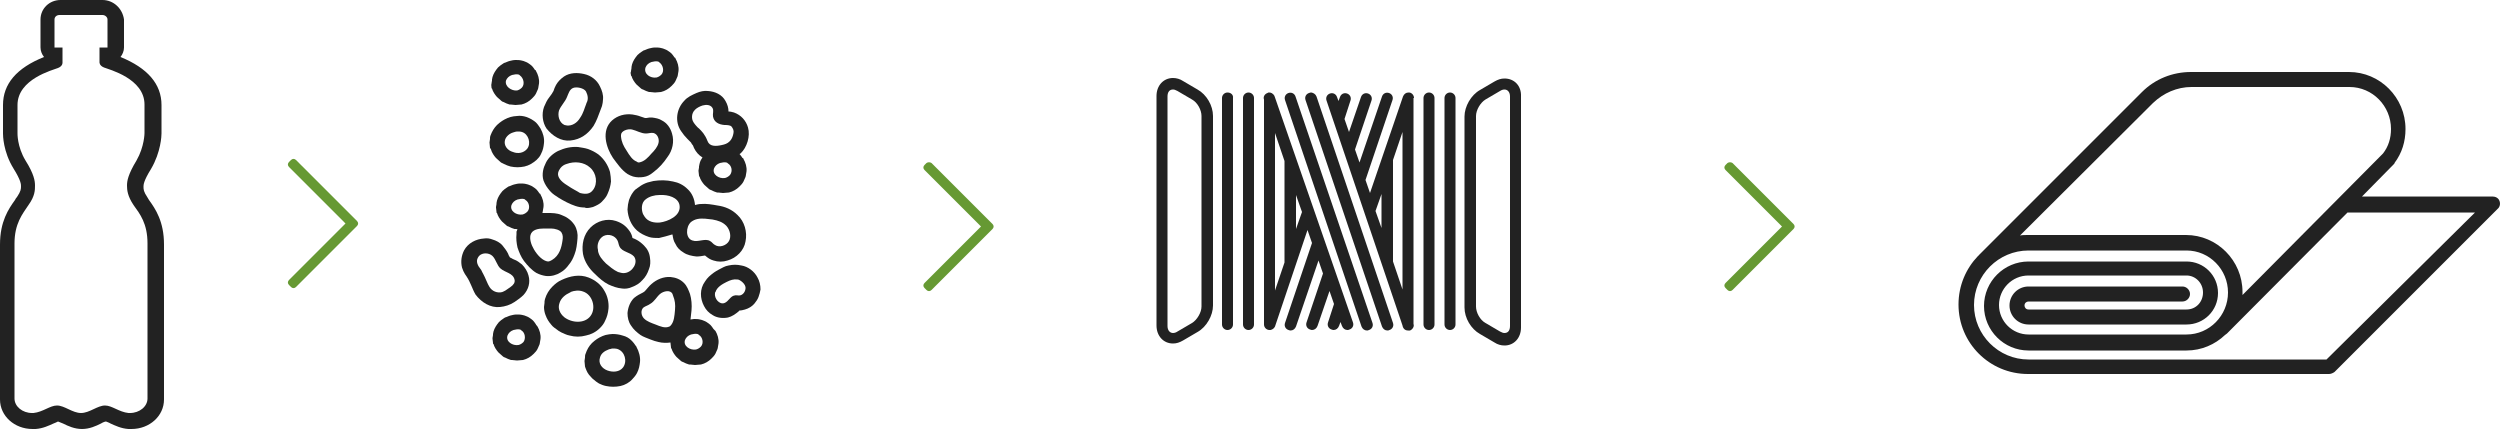 <?xml version="1.0" encoding="utf-8"?>
<!-- Generator: Adobe Illustrator 25.4.0, SVG Export Plug-In . SVG Version: 6.00 Build 0)  -->
<svg version="1.1" id="Ebene_1" xmlns="http://www.w3.org/2000/svg" xmlns:xlink="http://www.w3.org/1999/xlink" x="0px" y="0px"
	 viewBox="0 0 500 85.8" enable-background="new 0 0 500 85.8" xml:space="preserve">
<path fill="#222222" d="M20.5,3c0.5,0,1,0.4,1,0.9v5.6h-1.6v0.9l0,2c0,0-0.1,0.7,0.9,1.1c1,0.4,8.1,2.2,8.1,7.4v5.7
	c0,0,0,2.7-1.6,5.5c-1.7,2.8-1.9,4.1-1.9,5c0,0.9,0.1,2.1,1.3,3.9c1.3,1.8,2.8,3.7,2.8,7.7c0,0.4,0,30.8,0,31c0,1.6-1.6,2.9-3.5,2.9
	c0,0,0,0,0,0c-0.1,0-0.1,0-0.2,0c-0.1,0-0.1,0-0.1,0c0,0,0,0,0,0c-1.9-0.2-3.3-1.5-4.7-1.5c-1.5,0-3.1,1.5-4.8,1.5
	c-1.7,0-3.3-1.5-4.8-1.5c-1.4,0-2.8,1.3-4.7,1.5c0,0,0,0,0,0c0,0-0.1,0-0.1,0c-0.1,0-0.1,0-0.2,0c0,0,0,0,0,0
	c-1.9,0-3.5-1.3-3.5-2.9c0-0.2,0-30.6,0-31c0-4,1.6-5.9,2.8-7.7c1.3-1.8,1.3-3,1.3-3.9c0-0.9-0.2-2.3-1.9-5
	c-1.7-2.8-1.6-5.5-1.6-5.5V21c0-5.2,7.1-7,8.1-7.4c1-0.4,0.9-1.1,0.9-1.1l0-2V9.5h-1.6V3.9c0-0.5,0.4-0.9,1-0.9S20,3,20.5,3 M20.5,0
	h-8.4c-2.2,0-4,1.7-4,3.9v5.6c0,0.7,0.3,1.4,0.7,1.9c-5.5,2.2-8.2,5.4-8.2,9.6v5.7c0,0.3,0,3.6,2.1,7c1.5,2.4,1.5,3.2,1.5,3.5
	c0,0.6,0,1-0.8,2.2C3.2,39.6,3.1,39.8,3,40c-1.3,1.8-3,4.3-3,8.9v31c0,3.3,2.9,5.9,6.5,5.9c0,0,0,0,0,0c0.1,0,0.2,0,0.3,0
	c0.1,0,0.2,0,0.2,0c0,0,0,0,0.1,0c1.5-0.1,2.7-0.7,3.6-1.1c0.3-0.1,0.7-0.3,0.9-0.4c0.2,0.1,0.7,0.3,1,0.4c1,0.5,2.3,1.1,3.8,1.1
	c1.5,0,2.8-0.6,3.8-1.1c0.3-0.2,0.8-0.4,1-0.4c0.2,0.1,0.6,0.2,0.9,0.4c0.9,0.4,2.1,1,3.6,1.1c0,0,0.1,0,0.1,0c0,0,0.1,0,0.2,0
	c0.1,0,0.2,0,0.3,0c0,0,0,0,0,0c3.6,0,6.5-2.6,6.5-5.9v-31c0-4.6-1.7-7.1-3-8.9c-0.1-0.2-0.2-0.3-0.3-0.5c-0.8-1.2-0.8-1.6-0.8-2.2
	c0-0.3,0-1.1,1.5-3.5c2-3.4,2.1-6.7,2.1-7.1l0-5.7c0-4.2-2.8-7.4-8.2-9.6c0.4-0.5,0.7-1.2,0.7-1.9V3.9C24.5,1.7,22.7,0,20.5,0
	L20.5,0z"/>
<g>
	<path fill="#222222" d="M239.5,17.9l-2.9-1.7c-0.6-0.4-1.3-0.6-2-0.6c0,0,0,0,0,0c-1.9,0-3.3,1.5-3.3,3.6v45.9
		c0,2.1,1.4,3.6,3.3,3.6c0.7,0,1.3-0.2,2-0.6l2.9-1.7c1.8-1,3.1-3.3,3.1-5.3V23.2C242.6,21.1,241.3,18.9,239.5,17.9z M240.3,61.3
		c0,1.2-0.9,2.7-1.9,3.3l-2.9,1.7c-0.3,0.2-0.6,0.3-0.9,0.3c-0.6,0-1.1-0.5-1.1-1.4V19.3c0-0.9,0.4-1.4,1.1-1.4
		c0.3,0,0.5,0.1,0.9,0.3l2.9,1.7c1.1,0.6,1.9,2.1,1.9,3.3V61.3z"/>
	<path fill="#222222" d="M300.9,15.7c-0.7,0-1.3,0.2-2,0.6l-2.9,1.7c-1.8,1-3.1,3.3-3.1,5.3v38.2c0,2.1,1.3,4.3,3.1,5.3l2.9,1.7
		c0.6,0.4,1.3,0.6,2,0.6c1.9,0,3.3-1.5,3.3-3.6V19.3C304.3,17.2,302.9,15.7,300.9,15.7z M302,65.2c0,0.9-0.4,1.4-1.1,1.4
		c-0.3,0-0.5-0.1-0.9-0.3l-2.9-1.7c-1.1-0.6-1.9-2.1-1.9-3.3V23.2c0-1.2,0.9-2.7,1.9-3.3l2.9-1.7c0.3-0.2,0.6-0.3,0.9-0.3
		c0.6,0,1.1,0.5,1.1,1.4V65.2z"/>
	<path fill="#222222" d="M245.5,18.5c-0.6,0-1.1,0.5-1.1,1.1v45.3c0,0.6,0.5,1.1,1.1,1.1c0.6,0,1.1-0.5,1.1-1.1V19.6
		C246.7,19,246.2,18.5,245.5,18.5z"/>
	<path fill="#222222" d="M249.7,18.5c-0.6,0-1.1,0.5-1.1,1.1v45.3c0,0.6,0.5,1.1,1.1,1.1s1.1-0.5,1.1-1.1V19.6
		C250.8,19,250.3,18.5,249.7,18.5z"/>
	<path fill="#222222" d="M255,19.5c-0.1-0.5-0.5-0.9-1-1c0,0,0,0-0.1,0c0,0,0,0,0,0c0,0,0,0-0.1,0c-0.1,0-0.2,0-0.3,0.1
		c-0.6,0.2-0.9,0.8-0.7,1.3v45c0,0.6,0.5,1.1,1.1,1.1c0,0,0,0,0,0c0,0,0,0,0,0c0,0,0.1,0,0.1,0c0,0,0.1,0,0.1,0
		c0.4-0.1,0.7-0.3,0.9-0.7l6.5-19.3l0.9,2.6l-5.4,16c-0.2,0.6,0.1,1.2,0.7,1.4c0.1,0,0.2,0.1,0.4,0.1c0.5,0,0.9-0.3,1.1-0.8
		l4.5-13.2l0.9,2.6l-3.3,9.8c-0.2,0.6,0.1,1.2,0.7,1.4c0.1,0,0.2,0.1,0.4,0.1c0.5,0,0.9-0.3,1.1-0.8l2.4-7l0.9,2.6l-1.2,3.7
		c-0.2,0.6,0.1,1.2,0.7,1.4c0.1,0,0.2,0.1,0.4,0.1c0.5,0,0.9-0.3,1.1-0.8l0.3-0.8l0.3,0.8c0.2,0.5,0.6,0.8,1.1,0.8
		c0.1,0,0.2,0,0.4-0.1c0.6-0.2,0.9-0.8,0.7-1.4L255,19.5z M256.9,52.5l-1.9,5.6V26.6l1.9,5.6V52.5z M259.2,45.8v-6.8l1.2,3.4
		L259.2,45.8z"/>
	<path fill="#222222" d="M259.1,19.3c-0.2-0.6-0.8-0.9-1.4-0.7c-0.6,0.2-0.9,0.8-0.7,1.4l15.3,45.3c0.2,0.5,0.6,0.8,1.1,0.8
		c0.1,0,0.2,0,0.4-0.1c0.6-0.2,0.9-0.8,0.7-1.4L259.1,19.3z"/>
	<path fill="#222222" d="M263.3,19.3c-0.2-0.5-0.6-0.7-1-0.8c-0.1,0-0.3,0-0.5,0.1c-0.6,0.2-0.9,0.8-0.7,1.4l15.3,45.3
		c0.2,0.5,0.6,0.8,1.1,0.8c0,0,0,0,0,0c0,0,0,0,0,0c0.1,0,0.2,0,0.4-0.1c0.6-0.2,0.9-0.8,0.7-1.4L263.3,19.3z"/>
	<path fill="#222222" d="M290,18.5c-0.6,0-1.1,0.5-1.1,1.1v45.3c0,0.6,0.5,1.1,1.1,1.1c0.6,0,1.1-0.5,1.1-1.1V19.6
		C291.1,19,290.6,18.5,290,18.5z"/>
	<path fill="#222222" d="M285.8,18.5c-0.6,0-1.1,0.5-1.1,1.1v45.3c0,0.6,0.5,1.1,1.1,1.1s1.1-0.5,1.1-1.1V19.6
		C286.9,19,286.4,18.5,285.8,18.5z"/>
	<path fill="#222222" d="M282.8,19.6c0-0.6-0.5-1.1-1-1.1c0,0,0,0,0,0c0,0-0.1,0-0.1,0c0,0,0,0,0,0c-0.5,0-0.9,0.3-1.1,0.8L274,38.6
		l-0.9-2.6l5.4-16c0.2-0.6-0.1-1.2-0.7-1.4c-0.6-0.2-1.2,0.1-1.4,0.7l-4.5,13.2l-0.9-2.6l3.3-9.8c0.2-0.6-0.1-1.2-0.7-1.4
		c-0.6-0.2-1.2,0.1-1.4,0.7l-2.4,7l-0.9-2.6l1.2-3.7c0.2-0.6-0.1-1.2-0.7-1.4c-0.6-0.2-1.2,0.1-1.4,0.7l-0.3,0.8l-0.3-0.8
		c-0.2-0.6-0.8-0.9-1.4-0.7c-0.6,0.2-0.9,0.8-0.7,1.4l15.2,45c0.1,0.6,0.5,1,1.1,1c0,0,0,0,0,0c0,0,0,0,0,0c0,0,0,0,0.1,0
		c0.1,0,0.1,0,0.2,0c0,0,0.1,0,0.1,0c0.5-0.2,0.9-0.8,0.7-1.3V19.6z M276.3,45.6l-1.2-3.4l1.2-3.4V45.6z M280.5,57.9l-1.9-5.6V32
		l1.9-5.6V57.9z"/>
</g>
<g>
	<g>
		<g>
			<path fill="#222222" d="M151.5,55.5c-0.6-1.2-1.9-2.2-3.2-2.4c-0.9-0.2-1.7-0.2-2.6,0c-0.7,0.1-1.3,0.5-1.9,0.8
				c-0.4,0.2-0.7,0.4-1,0.6c-0.8,0.6-1.3,1-1.8,1.8c-1.1,1.5-1,3.4-0.2,4.9c0.4,0.8,1,1.4,1.7,1.8c0.9,0.6,2.1,0.7,3.1,0.5
				c0.8-0.2,1.5-0.7,2.1-1.2c0.1-0.1,0.2-0.2,0.2-0.2c0.4,0,0.7-0.1,1.1-0.2c0.7-0.2,1.4-0.6,1.9-1.2c0.4-0.5,0.6-0.8,0.8-1.3
				c0.2-0.6,0.3-0.9,0.4-1.5C152.1,57,151.9,56.2,151.5,55.5z M147.8,59.1c-0.3,0-0.6-0.1-0.9,0c-0.8,0.1-1.2,1.2-2,1.5
				c-1,0.4-2.1-0.9-1.9-2c0-0.1,0-0.1,0.1-0.2c0.3-1,1.4-1.6,2.2-2c0.8-0.4,1.4-0.6,2.2-0.5c0.3,0,0.5,0.2,0.7,0.3
				c0.4,0.3,0.8,0.7,0.9,1.2C149.2,58.2,148.6,59.1,147.8,59.1z"/>
			<path fill="#222222" d="M119,54.8c0.8,0.8,1.7,1.6,2.7,2.1c0.9,0.4,1.7,0.7,2.7,0.8c0.6,0.1,1.4,0,2-0.3c0.8-0.3,1.5-0.7,2.1-1.4
				c0.6-0.6,1-1.3,1.3-2.2c0.3-0.7,0.3-1.5,0.2-2.2c-0.1-1-0.5-1.8-1.2-2.5c-0.5-0.5-1-0.9-1.6-1.2c-0.2-0.1-0.4-0.2-0.7-0.3
				c-0.1-0.5-0.3-1-0.6-1.4c-0.7-1-1.5-1.6-2.7-2c-1.8-0.6-3.8,0-5.1,1.3c-1.4,1.4-1.8,3.4-1.5,5.3C116.9,52.4,117.9,53.8,119,54.8z
				 M120.7,47.2c1-0.5,2.3-0.1,2.8,0.9c0.2,0.4,0.2,0.8,0.4,1.2c0.5,1.1,2.1,1.1,2.9,2c0.9,1.2-0.3,3.1-1.8,3.3
				c-0.5,0.1-1-0.1-1.4-0.2c-0.9-0.4-1.8-1.2-2.4-1.7c-0.8-0.8-1.4-1.5-1.6-2.5c0-0.1,0-0.1,0-0.2C119.3,48.9,119.8,47.7,120.7,47.2
				z"/>
			<path fill="#222222" d="M117.4,41.6c0.4,0,0.8-0.1,1.2-0.2c0.7-0.3,1.4-0.6,1.9-1.2c0.4-0.4,0.8-0.9,1-1.4
				c0.4-0.9,0.6-1.6,0.7-2.5c0-0.6-0.1-1.3-0.2-1.9c-0.4-1.4-1.2-2.6-2.3-3.5c-0.7-0.5-1.3-0.8-2.1-1.1c-0.6-0.2-1.4-0.3-2-0.4
				c-1.4-0.1-2.7,0.2-4,0.8c-1,0.5-1.9,1.3-2.4,2.3c-0.3,0.6-0.5,1.1-0.6,1.7c-0.1,0.6-0.1,1.3,0.1,1.9c0.3,0.8,0.7,1.4,1.3,2.1
				c0.5,0.6,1.2,1,1.8,1.4c1,0.6,2.1,1.2,3.3,1.6c0.6,0.2,1.2,0.3,1.8,0.3C117.1,41.6,117.3,41.6,117.4,41.6z M113.5,37.1
				c-1.5-0.9-1.9-1.7-1.9-2.3c0-0.5,0.3-0.9,0.5-1.2c0.3-0.4,0.8-0.7,1.2-0.8c1.6-0.6,3.5-0.4,4.7,0.7c1.3,1.1,1.6,3.2,0.6,4.5
				c-0.6,0.8-1.4,0.9-2.6,0.6C115.4,38.2,114.5,37.8,113.5,37.1z"/>
			<path fill="#222222" d="M103.3,46.8c-0.1,0.9,0,1.8,0.2,2.7c0.3,0.9,0.7,1.9,1.3,2.7c0.7,0.9,1.5,1.8,2.5,2.4
				c0.6,0.3,1.2,0.5,1.9,0.6c1.1,0.1,2.1-0.2,2.9-0.7c0.7-0.4,1.2-0.9,1.7-1.6c0.5-0.6,0.8-1.2,1.1-2c0.4-1,0.5-2.1,0.6-3.2
				c0.1-0.9-0.1-1.9-0.6-2.7c-0.4-0.6-0.8-1-1.4-1.4c-0.4-0.3-0.8-0.4-1.2-0.6c-0.9-0.4-1.9-0.4-2.8-0.4c-0.3,0-0.7,0-1,0
				c0,0,0-0.1,0-0.1c0.1-0.3,0.1-0.7,0.2-1.1c0.1-0.9-0.2-1.8-0.6-2.5c0-0.1-0.1-0.2-0.2-0.2c-0.2-0.3-0.4-0.6-0.6-0.8
				c-0.2-0.2-0.5-0.4-0.8-0.6c-0.3-0.2-0.7-0.3-0.9-0.4c-0.1,0-0.3-0.1-0.4-0.1c-0.4-0.1-0.8-0.1-1.2-0.1c-0.4,0-0.8,0.1-1.2,0.2
				c-0.4,0.1-0.7,0.3-1.1,0.4c-0.1,0.1-0.2,0.1-0.3,0.2c-0.3,0.2-0.6,0.4-0.9,0.7c-0.5,0.6-0.9,1.2-1.1,1.9c0,0.2-0.1,0.3-0.1,0.5
				c0,0.1,0,0.1,0,0.2c0,0.2-0.1,0.4-0.1,0.6c0,0,0,0.1,0,0.1c0,0.3,0.1,0.6,0.1,0.9c0,0.1,0,0.2,0.1,0.2c0.1,0.3,0.2,0.6,0.4,0.9
				c0.2,0.3,0.4,0.6,0.6,0.8c0.3,0.3,0.6,0.5,0.9,0.8c0.1,0.1,0.3,0.2,0.4,0.2c0.4,0.2,0.8,0.4,1.2,0.5c0.1,0,0.2,0,0.2,0
				c0.1,0,0.3,0,0.4,0.1c-0.1,0.1-0.1,0.3-0.2,0.4C103.3,46.4,103.3,46.6,103.3,46.8z M110.2,45.7c0.8,0,1.8,0.3,2.1,0.8
				c0.3,0.5,0.3,1,0.2,1.6c-0.2,1.4-0.6,3-2.1,3.9c-0.2,0.1-0.5,0.3-0.8,0.3c-1-0.1-2.1-1.2-2.8-2.4c-0.6-1-0.9-2.1-0.7-2.9
				c0.3-1.1,1.6-1.3,2.7-1.3C109.5,45.7,109.9,45.7,110.2,45.7z M105.5,42.3c-0.3,0.3-0.6,0.5-1,0.6c-1.2,0.2-2.6-0.7-2.2-1.9
				c0.2-0.5,0.6-0.9,1.2-1.1c0.4-0.1,0.9-0.2,1.3-0.1c0.1,0,0.2,0.1,0.3,0.2C105.8,40.4,106.1,41.6,105.5,42.3z"/>
			<path fill="#222222" d="M100,61.4c1-0.1,2-0.4,2.9-1c0.6-0.4,1.3-0.9,1.8-1.4c1-1.1,1.4-2.5,1-3.9c-0.2-0.8-0.7-1.6-1.3-2.2
				c-0.5-0.4-1-0.8-1.6-1c-0.3-0.1-0.5-0.3-0.8-0.4c-0.2-0.3-0.3-0.5-0.4-0.8c-0.3-0.6-0.7-1.1-1.1-1.6c-0.5-0.6-1.3-1-2-1.2
				c-0.5-0.2-1.1-0.3-1.7-0.2c-1.6,0.1-3.2,0.9-4,2.4c-0.5,1-0.7,2.2-0.4,3.4c0.3,1,0.8,1.7,1.4,2.4c-0.2-0.2-0.3-0.4-0.5-0.6
				c0.8,1.1,1.1,2.4,1.8,3.6C96.3,60.5,98.1,61.6,100,61.4z M95.6,51.5c0.6-1.1,2.2-1,2.9-0.3c0.7,0.7,0.9,1.9,1.6,2.5
				c0.9,0.8,2.5,0.9,2.8,2.2c0.1,0.3,0,0.6-0.1,0.8c-0.2,0.3-0.4,0.5-0.7,0.7c-0.5,0.3-0.9,0.7-1.4,0.9c-0.1,0-0.2,0.1-0.2,0.1
				c-1.1,0.3-2.1-0.2-2.6-1c-0.4-0.6-0.8-1.8-1.3-2.7c-0.2-0.3-0.3-0.7-0.5-0.9C95.6,53.2,95.1,52.3,95.6,51.5z"/>
			<path fill="#222222" d="M120,65.6c0.4-0.4,0.8-0.9,1-1.4c0.4-0.8,0.6-1.5,0.7-2.5c0.1-1.2-0.2-2.5-0.8-3.5
				c-0.7-1.3-1.9-2.2-3.2-2.7c-1.8-0.7-3.7-0.3-5.4,0.5c-0.7,0.3-1.3,0.8-1.8,1.3c-0.7,0.7-1.2,1.5-1.5,2.5
				c-0.1,0.3-0.1,0.6-0.1,0.8c0,0.3-0.1,0.5-0.1,0.8c0,0.5,0.1,1.1,0.3,1.6c0.3,0.8,0.6,1.3,1.2,2c0.3,0.4,0.8,0.7,1.2,1
				c0.2,0.2,0.5,0.3,0.8,0.5c0.5,0.2,1,0.5,1.6,0.6c1.1,0.3,2.2,0.3,3.3,0C118.2,66.9,119.2,66.4,120,65.6z M112.8,63.4
				c-0.8-0.7-1.3-1.7-0.9-2.8c0.3-1,1.2-1.7,2.1-2.1c0.1,0,0.1,0,0.1-0.1c0.8-0.3,1.7-0.4,2.5-0.1c1.9,0.6,2.7,3.3,1.5,4.9
				C116.9,64.8,114.3,64.6,112.8,63.4z"/>
			<path fill="#222222" d="M127.1,69.1c-0.2-0.3-0.4-0.6-0.7-0.9c-0.6-0.6-1.1-0.9-1.9-1.1c-0.6-0.2-1.3-0.3-2-0.3
				c-0.4,0-0.9,0.1-1.4,0.2c-0.4,0.1-0.8,0.3-1.2,0.5c-0.2,0.1-0.3,0.2-0.5,0.3c-0.3,0.2-0.7,0.5-1,0.8c-0.6,0.6-1,1.3-1.3,2.2
				c-0.1,0.2-0.1,0.5-0.1,0.7c0,0.2-0.1,0.5-0.1,0.7c0,0.4,0.1,0.7,0.1,1.1c0,0.1,0.1,0.2,0.1,0.3c0.3,0.8,0.5,1.2,1.1,1.8
				c0.3,0.4,0.7,0.6,1,0.9c0.2,0.1,0.4,0.3,0.6,0.4c0.4,0.2,0.9,0.4,1.4,0.5c1,0.2,1.9,0.2,2.9,0c0.9-0.2,1.8-0.7,2.4-1.4
				c0.3-0.3,0.7-0.8,0.9-1.2c0.4-0.8,0.5-1.4,0.6-2.2c0.1-1-0.2-2.1-0.7-3C127.3,69.3,127.2,69.2,127.1,69.1z M124.6,73.5
				c-0.7,0.9-2,1-3.1,0.6c-1.1-0.4-1.9-1.4-1.5-2.6c0.2-0.8,0.9-1.3,1.7-1.6c0.2-0.1,0.5-0.1,0.7-0.2c0.4,0,0.8,0,1.1,0.1
				C125,70.3,125.5,72.3,124.6,73.5z"/>
			<path fill="#222222" d="M107.2,64.9c-0.2-0.3-0.4-0.6-0.6-0.8c-0.2-0.2-0.5-0.4-0.8-0.6c-0.3-0.2-0.7-0.3-0.9-0.4
				c-0.1,0-0.3-0.1-0.4-0.1c-0.4-0.1-0.8-0.1-1.2-0.1c-0.4,0-0.8,0.1-1.2,0.2c-0.4,0.1-0.7,0.3-1.1,0.4c-0.1,0.1-0.2,0.1-0.3,0.2
				c-0.3,0.2-0.6,0.4-0.9,0.7c-0.5,0.6-0.9,1.2-1.1,1.9c0,0.2-0.1,0.3-0.1,0.5c0,0.1,0,0.1,0,0.2c0,0.2-0.1,0.4-0.1,0.6
				c0,0,0,0.1,0,0.1c0,0.3,0.1,0.6,0.1,0.9c0,0.1,0,0.2,0.1,0.2c0.1,0.3,0.2,0.6,0.4,0.9c0.2,0.3,0.4,0.6,0.6,0.8
				c0.3,0.3,0.6,0.5,0.9,0.8c0.1,0.1,0.3,0.2,0.4,0.2c0.4,0.2,0.8,0.4,1.2,0.5c0.1,0,0.2,0,0.2,0c0.3,0,0.7,0.1,1,0.1
				c0.4,0,0.8-0.1,1.2-0.1c0.8-0.2,1.5-0.6,2.1-1.2c0.3-0.3,0.6-0.6,0.8-1c0.1-0.3,0.3-0.6,0.4-0.9c0.1-0.3,0.1-0.7,0.2-1.1
				c0.1-0.9-0.2-1.8-0.6-2.5C107.3,65,107.2,65,107.2,64.9z M104.7,68.4c-0.3,0.3-0.6,0.5-1,0.6c-1.2,0.2-2.6-0.7-2.2-1.9
				c0.2-0.5,0.6-0.9,1.2-1.1c0.4-0.1,0.9-0.2,1.3-0.1c0.1,0,0.2,0.1,0.3,0.2C105,66.5,105.2,67.7,104.7,68.4z"/>
			<path fill="#222222" d="M142.7,65.8c-0.2-0.3-0.4-0.6-0.6-0.8c-0.2-0.2-0.5-0.4-0.8-0.6c-0.3-0.2-0.7-0.3-0.9-0.4
				c-0.1,0-0.3-0.1-0.4-0.1c-0.4-0.1-0.8-0.1-1.2-0.1c-0.2,0-0.5,0.1-0.7,0.1c0.1-0.6,0.1-1.2,0.2-1.8c0.1-1.1,0-2.3-0.3-3.3
				c-0.3-0.8-0.6-1.6-1.2-2.2c-0.8-0.8-1.7-1.1-2.7-1.2c-1.4-0.1-2.8,0.5-3.8,1.4c-0.5,0.4-0.9,1-1.4,1.5c-0.1,0.1-0.2,0.1-0.3,0.2
				c-0.6,0.3-1.2,0.6-1.8,1.1c-0.8,0.8-1.2,1.9-1.3,3c0,0.9,0.2,1.8,0.7,2.5c0.5,0.8,1.2,1.4,1.9,1.9c0.6,0.4,1.3,0.6,2,0.9
				c0.5,0.2,1.1,0.4,1.6,0.5c0.8,0.2,1.6,0.2,2.4,0.1c0,0,0,0,0,0c0,0,0,0.1,0,0.1c0,0.3,0.1,0.6,0.1,0.9c0,0.1,0,0.2,0.1,0.2
				c0.1,0.3,0.2,0.6,0.4,0.9c0.2,0.3,0.4,0.6,0.6,0.8c0.3,0.3,0.6,0.5,0.9,0.8c0.1,0.1,0.3,0.2,0.4,0.2c0.4,0.2,0.8,0.4,1.2,0.5
				c0.1,0,0.2,0,0.2,0c0.3,0,0.7,0.1,1,0.1c0.4,0,0.8-0.1,1.2-0.1c0.8-0.2,1.5-0.6,2.1-1.2c0.3-0.3,0.6-0.6,0.8-1
				c0.1-0.3,0.3-0.6,0.4-0.9c0.1-0.3,0.1-0.7,0.2-1.1c0.1-0.9-0.2-1.8-0.6-2.5C142.8,65.9,142.8,65.9,142.7,65.8z M131.1,64.9
				c-0.8-0.3-1.7-0.6-2.3-1.2c-0.6-0.6-0.7-1.7-0.1-2.2c0.4-0.3,0.9-0.4,1.3-0.7c0.9-0.5,1.3-1.4,2-2c0.7-0.6,2.1-0.9,2.5,0
				c0,0.1,0.1,0.2,0.1,0.3c0.4,1,0.5,1.8,0.4,2.9c-0.1,1.2-0.2,2.2-0.7,2.9c-0.1,0.1-0.2,0.3-0.4,0.4
				C133,65.7,132.1,65.3,131.1,64.9z M140.2,69.3c-0.3,0.3-0.6,0.5-1,0.6c-1.2,0.2-2.6-0.7-2.2-1.9c0.2-0.5,0.6-0.9,1.2-1.1
				c0.4-0.1,0.9-0.2,1.3-0.1c0.1,0,0.2,0.1,0.3,0.2C140.5,67.4,140.8,68.6,140.2,69.3z"/>
			<path fill="#222222" d="M125.5,34.8c0.3,0.2,0.8,0.4,1.1,0.5c0.7,0.2,1.4,0.2,2.1,0.1c0.7-0.1,1.3-0.4,1.9-0.9
				c1.2-0.9,2.1-1.9,2.9-3.1c1-1.3,1.4-3.1,0.9-4.7c-0.3-1.1-1-2.1-2-2.6c-0.6-0.4-1.3-0.5-2-0.6c-0.4,0-0.7,0-1.1,0.1
				c-0.1,0-0.2,0-0.3,0c-0.3-0.1-0.6-0.2-0.9-0.3c-0.5-0.2-1-0.3-1.6-0.4c-1.5-0.2-3,0.2-4.1,1.2c-2.2,2-1.2,5.4,0.2,7.5
				C123.5,32.8,124.3,34,125.5,34.8z M126.4,25.9c0.9,0.2,1.8,0.8,2.8,0.8c0.5,0,1-0.2,1.5-0.1c0.8,0.2,1.2,1.2,1,2
				s-0.8,1.5-1.4,2.1c-0.7,0.8-1.4,1.6-2.5,1.8c-0.2,0-0.4-0.1-0.5-0.2c-0.8-0.3-1.4-1.2-2-2.2c-0.6-0.9-1-1.7-1.1-2.8
				c0-0.1,0-0.2,0-0.3C124.2,26.2,125.5,25.7,126.4,25.9z"/>
			<path fill="#222222" d="M134.4,46.9c0,0,0.1,0,0.1,0c0.1,0.7,0.2,1.3,0.6,1.9c0.3,0.7,0.9,1.3,1.6,1.7c0.7,0.5,1.7,0.7,2.6,0.8
				c0.6,0,1.1-0.1,1.7-0.2c0.6,0.5,1,0.8,1.7,1c0.9,0.3,1.9,0.3,2.8,0c1.8-0.5,3.3-2,3.6-3.8c0.4-1.9-0.2-4-1.6-5.3
				c-1.1-1.1-2.5-1.7-4-1.9c-1.1-0.2-2.2-0.4-3.3-0.3c-0.4,0-0.8,0.1-1.2,0.2c-0.1-1.2-0.6-2.4-1.5-3.2c-0.8-0.8-1.8-1.3-2.9-1.5
				c-1.3-0.3-2.6-0.3-3.9-0.1c-0.4,0.1-0.8,0.2-1.2,0.3c-0.6,0.2-1.2,0.5-1.7,0.9c-0.1,0.1-0.2,0.1-0.3,0.2
				c-0.1,0.1-0.2,0.2-0.3,0.2c-0.7,0.6-1.1,1.4-1.4,2.2c-0.1,0.3-0.1,0.6-0.2,0.9c0,0.3-0.1,0.7-0.1,1c0.1,1.6,0.7,3.1,1.9,4.2
				c0.7,0.6,1.5,1,2.4,1.3c0.6,0.2,1.4,0.2,2,0.2C132.6,47.4,133.5,47.2,134.4,46.9z M138.2,44.4c0.4-0.3,0.8-0.5,1.3-0.6
				c1-0.2,2.1,0,3,0.1c1.1,0.2,2,0.5,2.7,1.2c0,0,0.1,0.1,0.1,0.1c0.7,0.8,1,2.1,0.5,3c-0.5,0.9-1.9,1.4-2.8,0.8
				c-0.4-0.2-0.6-0.6-1-0.8c-1-0.6-2.4,0.3-3.5-0.1C137.1,47.7,137.1,45.4,138.2,44.4z M128.9,43.3c-0.1-0.2-0.2-0.3-0.3-0.5
				c-0.4-1-0.3-2.3,0.5-2.9c0.7-0.6,1.8-0.9,2.8-0.9c1.8-0.1,3.7,0.5,4,2c0.4,2.2-2.4,3.3-3.9,3.5C130.9,44.6,129.6,44.4,128.9,43.3
				z"/>
			<path fill="#222222" d="M136.2,26.2c0.4,0.6,0.8,1.1,1.3,1.6c0.2,0.2,0.5,0.5,0.7,0.7c0.1,0.2,0.2,0.4,0.4,0.6
				c0.1,0.2,0.1,0.3,0.2,0.5c0.4,0.8,0.9,1.4,1.7,1.9c-0.3,0.4-0.5,0.8-0.6,1.3c0,0.2-0.1,0.3-0.1,0.5c0,0.1,0,0.1,0,0.2
				c0,0.2-0.1,0.4-0.1,0.6c0,0,0,0.1,0,0.1c0,0.3,0.1,0.6,0.1,0.9c0,0.1,0,0.2,0.1,0.2c0.1,0.3,0.2,0.6,0.4,0.9
				c0.2,0.3,0.4,0.6,0.6,0.8c0.3,0.3,0.6,0.5,0.9,0.8c0.1,0.1,0.3,0.2,0.4,0.2c0.4,0.2,0.8,0.4,1.2,0.5c0.1,0,0.2,0,0.2,0
				c0.3,0,0.7,0.1,1,0.1c0.4,0,0.8-0.1,1.2-0.1c0.8-0.2,1.5-0.6,2.1-1.2c0.3-0.3,0.6-0.6,0.8-1c0.1-0.3,0.3-0.6,0.4-0.9
				c0.1-0.3,0.1-0.7,0.2-1.1c0.1-0.9-0.2-1.8-0.6-2.5c0-0.1-0.1-0.2-0.2-0.2c-0.2-0.3-0.4-0.6-0.6-0.8c0,0,0,0,0,0
				c0.1,0,0.1-0.1,0.2-0.1c1.3-1.2,2-3.5,1.5-5.2c-0.4-1.4-1.4-2.5-2.8-3c-0.4-0.1-0.7-0.2-1.1-0.2c0-0.7-0.2-1.4-0.6-2.1
				c-0.7-1.3-2.1-1.9-3.5-2c-0.8-0.1-1.6,0.1-2.3,0.4c-0.9,0.4-1.8,0.8-2.4,1.5C135.3,21.7,134.9,24.3,136.2,26.2z M146,35
				c-0.3,0.3-0.6,0.5-1,0.6c-1.2,0.2-2.6-0.7-2.2-1.9c0.2-0.5,0.6-0.9,1.2-1.1c0.4-0.1,0.9-0.2,1.3-0.1c0.1,0,0.2,0.1,0.3,0.2
				C146.3,33.1,146.6,34.2,146,35z M140.5,21.1c0.7-0.2,1.6-0.2,2,0.5c0.3,0.5,0,1.1,0.1,1.7c0.2,1.1,1.1,1.6,2.3,1.7
				c0.4,0,1.1,0,1.4,0.3c0.3,0.4,0.5,0.8,0.4,1.3c-0.2,1.2-0.8,2-1.9,2.3c-0.1,0-0.3,0.1-0.4,0.1c-1.3,0.3-2.5,0.3-2.9-0.8
				c-0.5-1.3-1.1-1.9-1.7-2.5c-0.3-0.2-0.5-0.5-0.7-0.7c-0.5-0.6-0.7-1-0.7-1.6C138.4,22.2,139.3,21.5,140.5,21.1z"/>
			<path fill="#222222" d="M114.1,28.1c2-0.2,3.5-1.3,4.6-2.9c0.6-1,1-2.1,1.4-3.2c0.1-0.3,0.2-0.5,0.3-0.8c0.1-0.4,0.2-0.9,0.2-1.3
				c0.1-0.9-0.2-1.8-0.6-2.6c-0.6-1.3-1.8-2.2-3.2-2.5c-1.3-0.3-2.8-0.3-4,0.5c-0.7,0.5-1.2,1-1.6,1.7c-0.2,0.4-0.4,0.8-0.5,1.2
				c-0.2,0.4-0.5,0.8-0.8,1.2c-0.5,0.6-0.8,1.3-1.1,2c-0.5,1.4-0.3,3.1,0.5,4.3C110.5,27.2,112.2,28.3,114.1,28.1z M111.8,22.1
				c0.4-1,1.2-1.7,1.6-2.7c0.3-0.7,0.5-1.5,1.2-1.8c0.7-0.3,2.2,0,2.6,0.7c0.4,0.8,0.5,1.6,0.1,2.3c0,0.1-0.1,0.2-0.1,0.3
				c-0.3,0.7-0.5,1.7-1.2,2.7c-0.6,1-1.6,1.6-2.6,1.5c-0.2,0-0.3-0.1-0.5-0.1C111.8,24.5,111.5,23.1,111.8,22.1z"/>
			<path fill="#222222" d="M98.2,29.9c0.1,0.3,0.2,0.6,0.4,0.9c0.2,0.3,0.4,0.6,0.6,0.8c0.3,0.3,0.7,0.6,1,0.9
				c0.2,0.1,0.4,0.2,0.6,0.3c0.4,0.2,0.9,0.4,1.3,0.5c1,0.2,1.8,0.2,2.8,0c0.9-0.2,1.7-0.7,2.4-1.3c0.3-0.3,0.7-0.7,0.9-1.2
				c0.4-0.8,0.5-1.3,0.6-2.2c0.1-1-0.2-2-0.7-2.9c-0.1-0.1-0.1-0.2-0.2-0.3c-0.2-0.3-0.4-0.6-0.7-0.9c-0.6-0.5-1.1-0.8-1.9-1.1
				c-0.6-0.2-1.3-0.3-1.9-0.2c-0.4,0-0.9,0.1-1.3,0.2c-0.4,0.1-0.8,0.3-1.2,0.5c-0.2,0.1-0.3,0.2-0.5,0.3c-0.3,0.2-0.7,0.5-1,0.8
				c-0.6,0.6-1,1.3-1.3,2.1c-0.1,0.2-0.1,0.4-0.1,0.6c0,0,0,0,0,0c0,0,0,0.1,0,0.1c0,0.2-0.1,0.5-0.1,0.7c0,0.4,0.1,0.7,0.1,1.1
				C98.1,29.7,98.2,29.8,98.2,29.9z M101,28c0.2-0.7,0.9-1.3,1.6-1.5c0.3-0.1,0.6-0.2,0.9-0.2c0.3,0,0.6,0,0.9,0.1
				c1.3,0.4,1.9,2.3,1,3.4c-0.7,0.8-1.8,1-2.8,0.6C101.5,30.1,100.7,29.1,101,28z"/>
			<path fill="#222222" d="M126.2,15c0,0.1,0,0.2,0.1,0.2c0.1,0.3,0.2,0.6,0.4,0.9c0.2,0.3,0.4,0.6,0.6,0.8c0.3,0.3,0.6,0.5,0.9,0.8
				c0.1,0.1,0.3,0.2,0.4,0.2c0.4,0.2,0.8,0.4,1.2,0.5c0.1,0,0.2,0,0.2,0c0.3,0,0.7,0.1,1,0.1c0.4,0,0.8-0.1,1.2-0.1
				c0.8-0.2,1.5-0.6,2.1-1.2c0.3-0.3,0.6-0.6,0.8-1c0.1-0.3,0.3-0.6,0.4-0.9c0.1-0.3,0.1-0.7,0.2-1.1c0.1-0.9-0.2-1.8-0.6-2.5
				c0-0.1-0.1-0.2-0.2-0.2c-0.2-0.3-0.4-0.6-0.6-0.8c-0.2-0.2-0.5-0.4-0.8-0.6c-0.3-0.2-0.7-0.3-0.9-0.4c-0.1,0-0.3-0.1-0.4-0.1
				c-0.4-0.1-0.8-0.1-1.2-0.1c-0.4,0-0.8,0.1-1.2,0.2c-0.4,0.1-0.7,0.3-1.1,0.4c-0.1,0.1-0.2,0.1-0.3,0.2c-0.3,0.2-0.6,0.4-0.9,0.7
				c-0.5,0.6-0.9,1.2-1.1,1.9c0,0.2-0.1,0.3-0.1,0.5c0,0.1,0,0.1,0,0.2c0,0.2-0.1,0.4-0.1,0.6c0,0,0,0.1,0,0.1
				C126.1,14.4,126.1,14.7,126.2,15z M129.1,13.5c0.2-0.5,0.6-0.9,1.2-1.1c0.4-0.1,0.9-0.2,1.3-0.1c0.1,0,0.2,0.1,0.3,0.2
				c0.7,0.5,1,1.7,0.4,2.4c-0.3,0.3-0.6,0.5-1,0.6C130.1,15.7,128.7,14.8,129.1,13.5z"/>
			<path fill="#222222" d="M98.3,17.5c0,0.1,0,0.2,0.1,0.2c0.1,0.3,0.2,0.6,0.4,0.9c0.2,0.3,0.4,0.6,0.6,0.8
				c0.3,0.3,0.6,0.5,0.9,0.8c0.1,0.1,0.3,0.2,0.4,0.2c0.4,0.2,0.8,0.4,1.2,0.5c0.1,0,0.2,0,0.2,0c0.3,0,0.7,0.1,1,0.1
				c0.4,0,0.8-0.1,1.2-0.1c0.8-0.2,1.5-0.6,2.1-1.2c0.3-0.3,0.6-0.6,0.8-1c0.1-0.3,0.3-0.6,0.4-0.9c0.1-0.3,0.1-0.7,0.2-1.1
				c0.1-0.9-0.2-1.8-0.6-2.5c0-0.1-0.1-0.2-0.2-0.2c-0.2-0.3-0.4-0.6-0.6-0.8c-0.2-0.2-0.5-0.4-0.8-0.6c-0.3-0.2-0.7-0.3-0.9-0.4
				c-0.1,0-0.3-0.1-0.4-0.1c-0.4-0.1-0.8-0.1-1.2-0.1c-0.4,0-0.8,0.1-1.2,0.2c-0.4,0.1-0.7,0.3-1.1,0.4c-0.1,0.1-0.2,0.1-0.3,0.2
				c-0.3,0.2-0.6,0.4-0.9,0.7c-0.5,0.6-0.9,1.2-1.1,1.9c0,0.2-0.1,0.3-0.1,0.5c0,0.1,0,0.1,0,0.2c0,0.2-0.1,0.4-0.1,0.6
				c0,0,0,0.1,0,0.1C98.2,16.9,98.3,17.2,98.3,17.5z M101.2,16.1c0.2-0.5,0.6-0.9,1.2-1.1c0.4-0.1,0.9-0.2,1.3-0.1
				c0.1,0,0.2,0.1,0.3,0.2c0.7,0.5,1,1.7,0.4,2.4c-0.3,0.3-0.6,0.5-1,0.6C102.3,18.2,100.9,17.3,101.2,16.1z"/>
		</g>
	</g>
</g>
<g>
	<path fill="#222222" d="M499.9,40.2c-0.2-0.6-0.8-0.9-1.4-0.9h-26.1l6.4-6.5c0.1-0.1,0.1-0.1,0.1-0.2c1.5-2,2.2-4.3,2.2-6.8
		c0-6.3-5.1-11.4-11.3-11.4h-31.6c-3.7,0-7.2,1.4-9.8,4l-32.7,32.7c0,0,0,0.1-0.1,0.1c-2.4,2.5-3.9,5.9-3.9,9.7
		c0,7.7,6.2,13.9,13.9,13.9h60.2c0.4,0,0.8-0.2,1.1-0.4l32.6-32.6C500,41.4,500.1,40.7,499.9,40.2z M430.6,20.6
		c2.1-2,4.8-3.2,7.7-3.2h31.6c4.6,0,8.3,3.8,8.3,8.4c0,1.8-0.5,3.5-1.6,4.9l-28.1,28.3c0-0.2,0-0.4,0-0.6c0-6.3-5.1-11.4-11.3-11.4
		h-31.6c-0.6,0-1.1,0-1.6,0.1L430.6,20.6z M465.3,71.9h-59.6c-6,0-10.9-4.9-10.9-10.9c0-6,4.9-10.9,10.9-10.9h31.6
		c4.6,0,8.3,3.8,8.3,8.4c0,4.6-3.7,8.4-8.3,8.4l-31.6,0c-3.2,0-5.9-2.6-5.9-5.9c0-3.2,2.6-5.9,5.9-5.9l31.6,0c1.8,0,3.3,1.5,3.3,3.4
		c0,1.9-1.4,3.4-3.3,3.4l-31.6,0c-0.5,0-0.8-0.4-0.8-0.8c0-0.5,0.4-0.8,0.8-0.8h30.8c0.8,0,1.5-0.7,1.5-1.5c0-0.8-0.7-1.5-1.5-1.5
		h-30.8c-2.1,0-3.8,1.7-3.8,3.8c0,2.1,1.7,3.8,3.8,3.8l31.6,0c3.5,0,6.3-2.8,6.3-6.3c0-3.5-2.8-6.3-6.3-6.3l-31.6,0
		c-4.9,0-8.9,4-8.9,8.9c0,4.9,4,8.9,8.9,8.9l31.6,0c3,0,5.7-1.2,7.7-3.1c0.1-0.1,0.3-0.2,0.4-0.3l24.1-24.2h25.5L465.3,71.9z"/>
</g>
<path fill="#669933" d="M58.2,32l-0.4,0.4c-0.3,0.3-0.3,0.7,0,1l11.3,11.3L57.8,56c-0.3,0.3-0.3,0.7,0,1l0.4,0.4
	c0.3,0.3,0.7,0.3,1,0l12.2-12.2c0.3-0.3,0.3-0.7,0-1L59.2,32C58.9,31.7,58.5,31.7,58.2,32z"/>
<path fill="#669933" d="M185.3,32.6l-0.4,0.4c-0.3,0.3-0.3,0.7,0,1l11.3,11.3l-11.3,11.3c-0.3,0.3-0.3,0.7,0,1l0.4,0.4
	c0.3,0.3,0.7,0.3,1,0l12.2-12.2c0.3-0.3,0.3-0.7,0-1l-12.2-12.2C186,32.4,185.6,32.4,185.3,32.6z"/>
<path fill="#669933" d="M345.5,32.6l-0.4,0.4c-0.3,0.3-0.3,0.7,0,1l11.3,11.3l-11.3,11.3c-0.3,0.3-0.3,0.7,0,1l0.4,0.4
	c0.3,0.3,0.7,0.3,1,0l12.2-12.2c0.3-0.3,0.3-0.7,0-1l-12.2-12.2C346.2,32.4,345.8,32.4,345.5,32.6z"/>
</svg>
